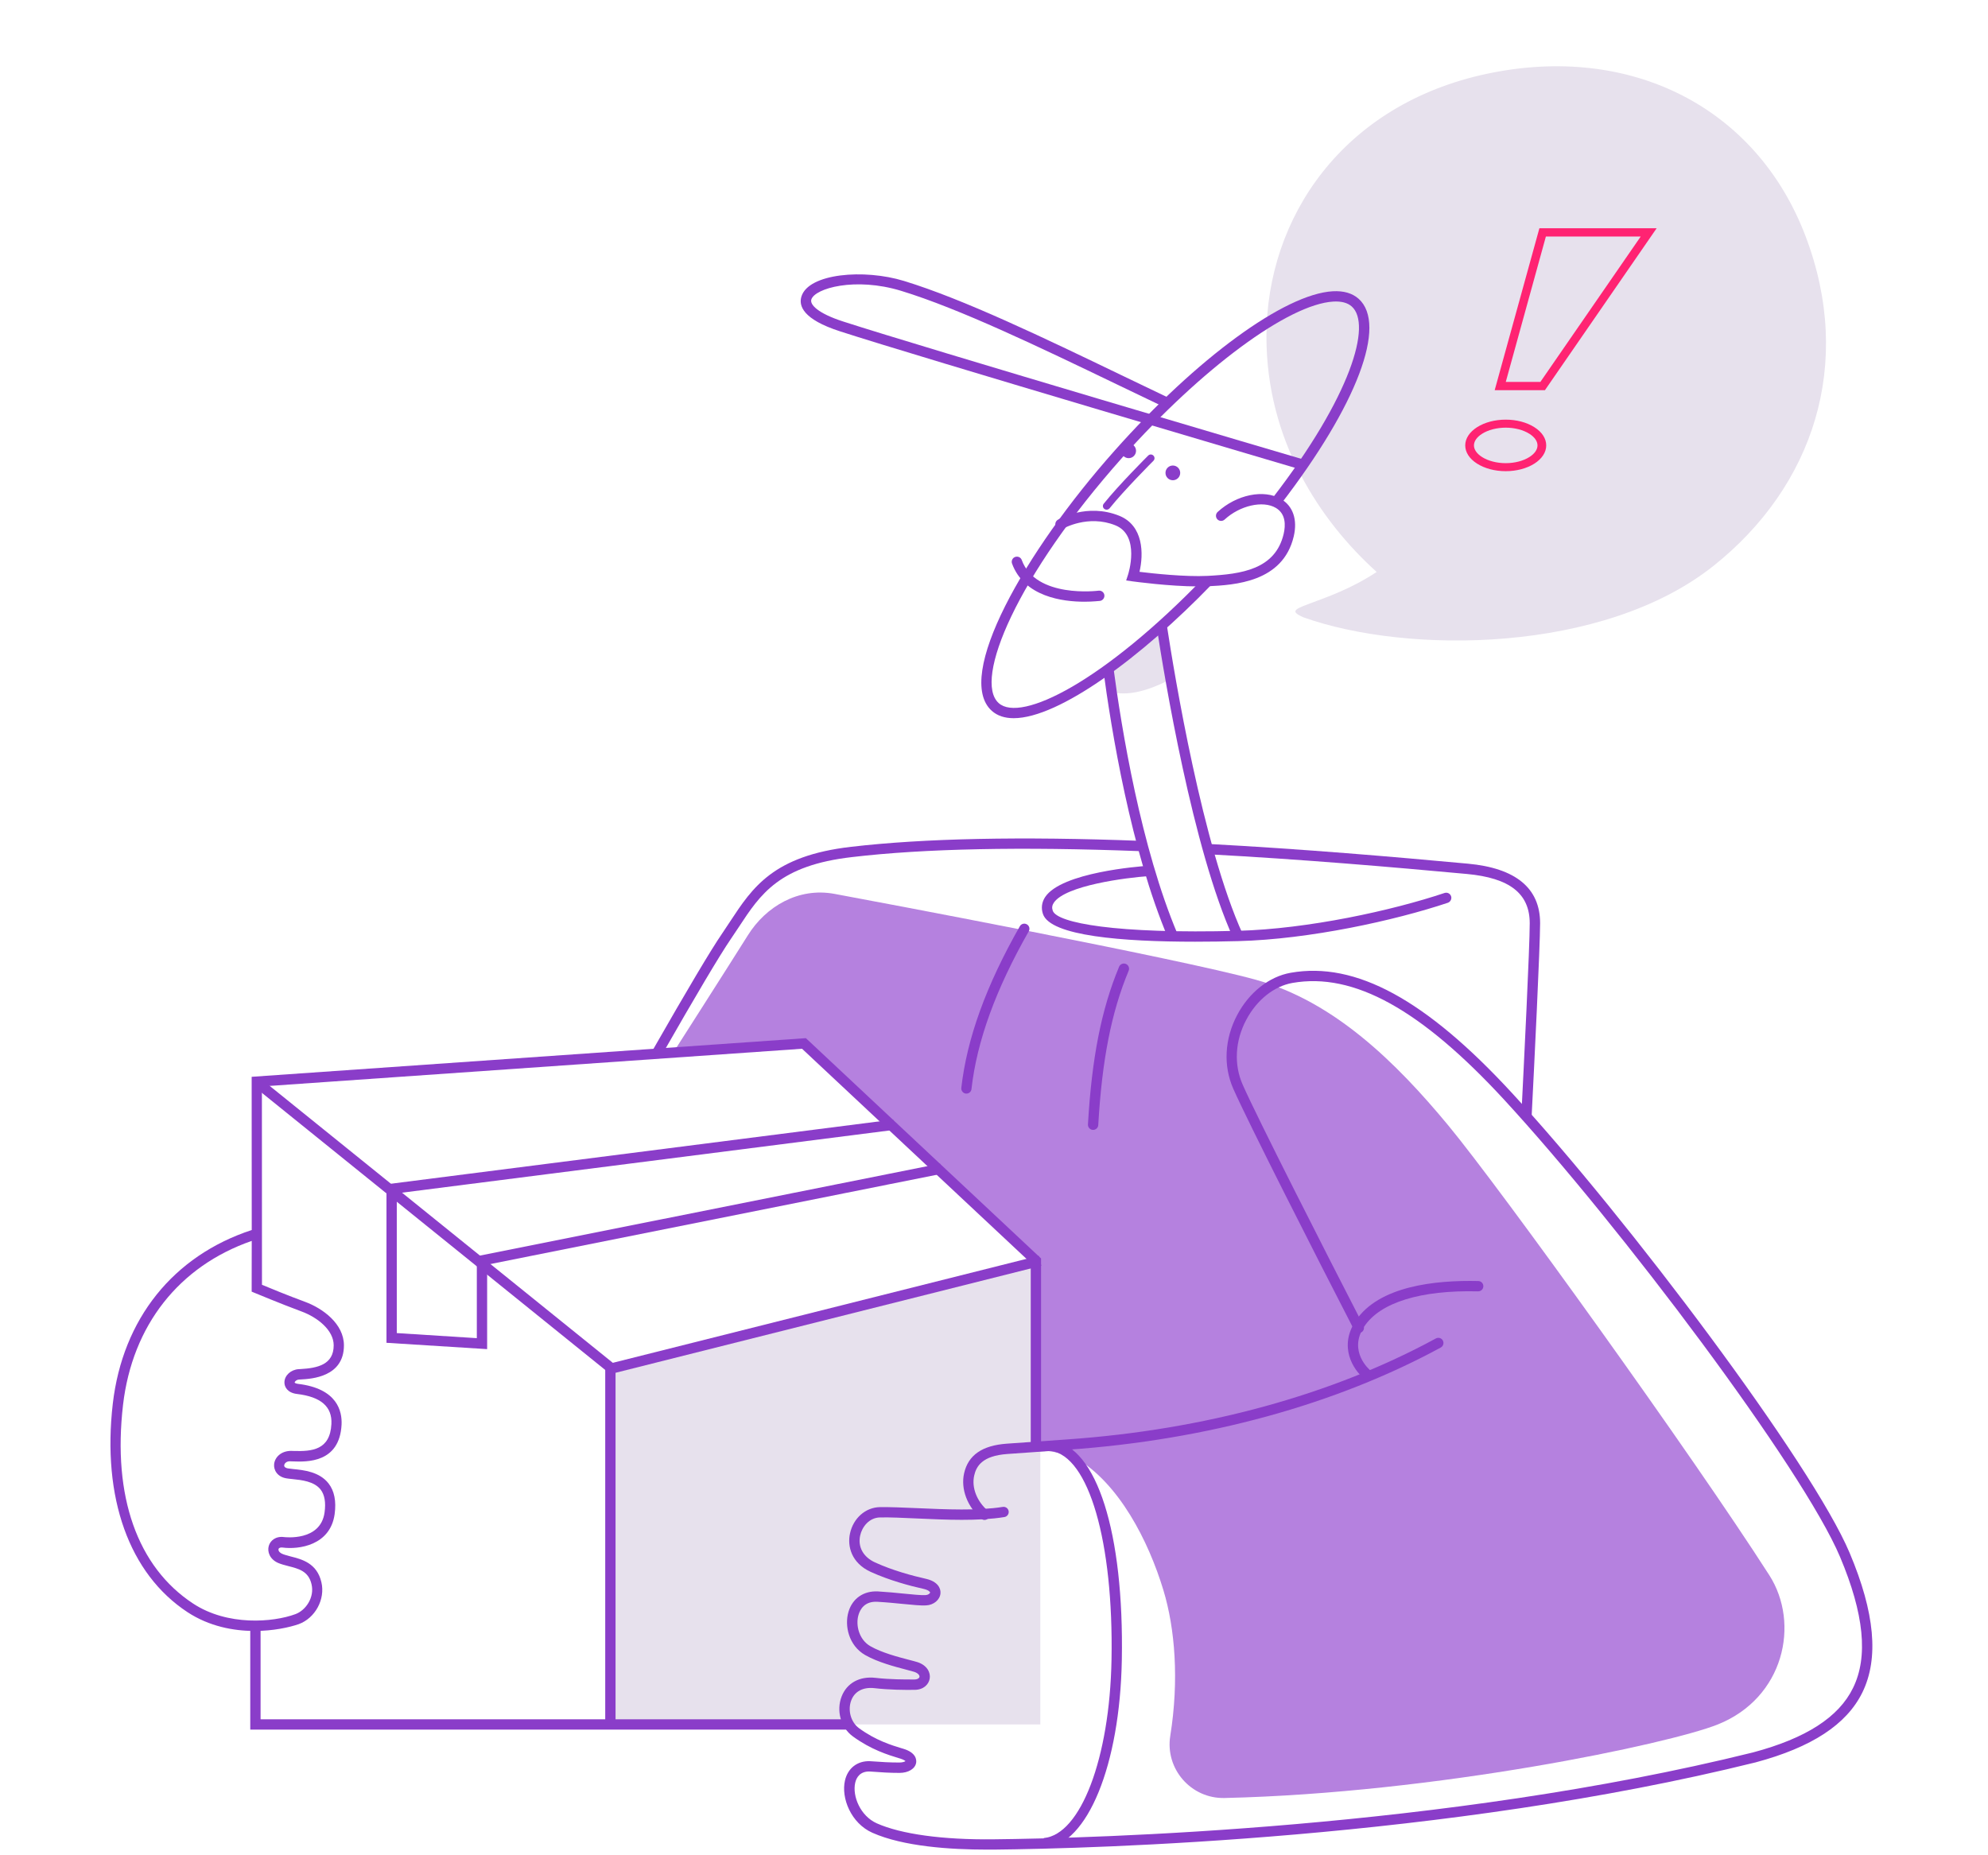 <svg width="270" height="252" viewBox="0 0 270 252" fill="none" xmlns="http://www.w3.org/2000/svg">
<path d="M232.722 76.858C246.239 66.098 251.853 49.459 245.199 32.024C238.545 14.589 221.493 5.871 201.945 10.023C182.398 14.174 172 29.533 172 45.723C172 59.779 179.245 70.731 186.973 77.688C183.486 79.987 180.322 81.067 177.663 82.062C175.678 82.805 175.327 83.085 176.991 83.84C191.132 88.896 217.758 88.772 232.722 76.858Z" fill="#E7E1ED"/>
<path d="M91.29 143.202C91.29 143.202 99.12 130.952 101.57 127.042C104.02 123.122 108.42 120.512 113.32 121.412C118.21 122.312 159.97 130.152 170.57 133.082C181.17 136.022 189.57 144.262 196.67 152.832C203.77 161.402 229.78 197.552 240.3 213.962C244.51 220.542 242.3 230.632 233.3 234.232C226.69 236.872 195.14 243.562 166.3 244.222C161.76 244.322 158.22 240.272 158.94 235.782C160.16 228.162 159.57 221.152 158.01 216.002C155.98 209.292 151.98 201.472 146.1 198.042C144.31 197.222 141.37 196.982 141.37 196.982V171.932L109.07 141.902L91.29 143.202Z" fill="#B581DF"/>
<path d="M141.29 171.232L83.29 186.232V234.232H141.29V171.232Z" fill="#E7E1ED"/>
<path d="M209.823 53H203L209.074 31H225L209.823 53ZM204.506 51.876H209.206L222.835 32.124H209.955L204.506 51.876Z" fill="#FF2372"/>
<path d="M134.02 251.232C129.08 251.232 122.68 250.812 118.48 248.942C115.58 247.652 114.21 244.222 114.76 241.842C115.15 240.152 116.46 239.152 118.17 239.222C119.8 239.342 120.85 239.402 122.15 239.402C122.58 239.402 122.86 239.292 122.98 239.212C122.89 239.132 122.69 239.002 122.26 238.862L122.08 238.812C120.67 238.382 118.32 237.672 115.84 235.862C114.19 234.662 113.55 232.372 114.31 230.422C115.02 228.602 116.75 227.652 118.91 227.902C120.88 228.132 122.94 228.122 123.93 228.122H124.18C124.62 228.122 124.85 227.942 124.88 227.762C124.91 227.562 124.7 227.262 124.15 227.082C123.89 227.002 123.51 226.902 123.05 226.782C121.52 226.382 119.22 225.782 117.5 224.802C115.27 223.522 114.67 220.822 115.24 218.922C115.78 217.102 117.31 216.062 119.24 216.162C120.53 216.242 121.72 216.352 122.76 216.462C123.99 216.582 125.05 216.692 125.68 216.662C126.09 216.642 126.31 216.422 126.32 216.312C126.33 216.232 126.13 215.982 125.45 215.822C123.55 215.402 120.76 214.652 118.24 213.502C115.62 212.292 115.07 210.022 115.44 208.302C115.88 206.222 117.55 204.742 119.51 204.712C120.92 204.692 122.69 204.772 124.57 204.852C128.44 205.022 132.84 205.222 136.19 204.682C136.58 204.622 136.93 204.882 136.99 205.262C137.05 205.642 136.79 206.002 136.41 206.062C132.91 206.632 128.45 206.432 124.51 206.252C122.66 206.172 120.91 206.082 119.54 206.112C118.03 206.132 117.07 207.412 116.82 208.582C116.49 210.132 117.25 211.492 118.84 212.222C121.24 213.322 123.94 214.042 125.77 214.452C127.31 214.802 127.8 215.702 127.73 216.432C127.65 217.312 126.81 218.012 125.77 218.062C125.04 218.102 123.98 217.992 122.64 217.862C121.61 217.762 120.44 217.642 119.18 217.572C117.41 217.462 116.81 218.632 116.6 219.342C116.18 220.742 116.67 222.722 118.21 223.602C119.76 224.492 121.96 225.062 123.41 225.442C123.9 225.572 124.31 225.672 124.59 225.762C125.92 226.192 126.4 227.182 126.27 227.992C126.15 228.762 125.46 229.532 124.19 229.532H123.94C122.93 229.542 120.81 229.542 118.76 229.302C117.24 229.132 116.09 229.722 115.62 230.942C115.1 232.282 115.55 233.922 116.67 234.742C118.96 236.412 121.09 237.052 122.5 237.482L122.68 237.532C124.43 238.062 124.48 239.022 124.43 239.412C124.31 240.242 123.38 240.812 122.17 240.812C120.84 240.812 119.72 240.742 118.12 240.622C116.82 240.582 116.31 241.432 116.15 242.152C115.74 243.952 116.84 246.662 119.08 247.662C122.38 249.132 128.03 249.912 134.95 249.832C148.55 249.692 196.18 248.422 238.08 238.032C245.28 236.112 249.73 233.252 251.67 229.272C253.75 225.042 253.17 219.222 249.91 211.482C244.87 199.522 219.95 166.382 204.32 149.412C192.98 137.102 183.84 132.052 175.53 133.512C173.04 133.952 170.7 135.812 169.27 138.502C167.74 141.372 167.56 144.592 168.78 147.342C170.79 151.892 179.9 169.812 185.17 180.042C185.35 180.382 185.21 180.812 184.87 180.982C184.53 181.162 184.1 181.022 183.93 180.682C178.65 170.442 169.53 152.482 167.51 147.912C166.11 144.762 166.31 141.102 168.04 137.842C169.67 134.772 172.39 132.642 175.29 132.132C184.11 130.572 193.66 135.772 205.35 148.462C221.06 165.502 246.12 198.862 251.21 210.932C254.64 219.062 255.2 225.262 252.94 229.882C250.8 234.242 246.06 237.342 238.44 239.382C196.38 249.812 148.61 251.092 134.98 251.232C134.64 251.232 134.33 251.232 134.02 251.232Z" fill="#8A3DC9"/>
<path d="M133.71 206.453C133.55 206.453 133.39 206.393 133.26 206.283C131.37 204.663 130.46 202.243 130.94 200.113C131.5 197.643 133.4 196.333 136.74 196.093L144.98 195.513C163.6 194.213 180.9 189.473 195.01 181.803C195.35 181.613 195.78 181.743 195.96 182.083C196.14 182.423 196.02 182.843 195.68 183.033C181.39 190.793 163.89 195.593 145.08 196.913L136.84 197.493C133.36 197.733 132.59 199.193 132.31 200.423C131.94 202.053 132.67 203.933 134.17 205.213C134.46 205.463 134.5 205.903 134.25 206.203C134.11 206.363 133.91 206.453 133.71 206.453Z" fill="#8A3DC9"/>
<path d="M82.9 186.641L82.62 186.421L34.75 147.781L35.63 146.691L83.23 185.111L141.08 170.571L141.43 171.931L82.9 186.641Z" fill="#8A3DC9"/>
<path d="M83.6 185.871H82.2V234.231H83.6V185.871Z" fill="#8A3DC9"/>
<path d="M208.02 151.601L206.62 151.531C206.96 144.751 207.76 128.641 207.76 125.411C207.76 121.381 205.05 119.251 199.22 118.711C189.14 117.781 177.05 116.731 163.81 116.021L163.89 114.621C177.15 115.331 189.25 116.381 199.35 117.311C205.86 117.911 209.17 120.631 209.17 125.401C209.16 128.671 208.37 144.821 208.02 151.601Z" fill="#8A3DC9"/>
<path d="M151 94L150.5 91L157.5 85C158 88 158 89.5 158.5 92.5C155.5 94 153 94.5 151 94Z" fill="#E7E1ED"/>
<path d="M89.85 143.362L88.63 142.672C93.38 134.362 96.55 129.022 98.06 126.822C98.44 126.262 98.81 125.702 99.17 125.152C102.19 120.562 105.03 116.232 115.6 115.022C125.44 113.872 138.66 113.592 154.89 114.212L154.84 115.612C138.68 114.992 125.53 115.262 115.76 116.412C105.84 117.542 103.29 121.432 100.34 125.922C99.97 126.482 99.6 127.042 99.21 127.612C97.75 129.752 94.51 135.202 89.85 143.362Z" fill="#8A3DC9"/>
<path d="M158.64 127.413C153.61 115.523 150.94 99.283 149.8 90.653L151.19 90.473C152.32 99.033 154.97 115.133 159.93 126.873L158.64 127.413Z" fill="#8A3DC9"/>
<path d="M167.5 127.432C162 115.342 158.14 91.982 157.09 85.112L158.47 84.902C159.51 91.732 163.34 114.922 168.77 126.852L167.5 127.432Z" fill="#8A3DC9"/>
<path d="M162.31 127.912C152.47 127.912 142.67 127.142 141.65 124.152C141.38 123.352 141.48 122.552 141.95 121.842C144.18 118.492 154.72 117.682 155.91 117.602C156.26 117.572 156.63 117.862 156.66 118.252C156.69 118.642 156.39 118.972 156.01 119.002C152.96 119.212 144.69 120.262 143.12 122.622C142.89 122.972 142.84 123.312 142.98 123.702C143.55 125.372 151.55 126.872 168.12 126.432C177.66 126.182 189.09 123.672 196.19 121.292C196.56 121.172 196.95 121.362 197.08 121.732C197.2 122.102 197 122.492 196.64 122.622C189.44 125.032 177.84 127.582 168.16 127.832C166.25 127.882 164.28 127.912 162.31 127.912Z" fill="#8A3DC9"/>
<path d="M131.26 148.542C131.23 148.542 131.21 148.542 131.18 148.542C130.8 148.502 130.52 148.152 130.56 147.772C131.32 141.062 133.92 133.872 138.51 125.812C138.7 125.472 139.13 125.362 139.46 125.552C139.8 125.742 139.91 126.172 139.72 126.502C135.23 134.392 132.68 141.402 131.94 147.922C131.91 148.282 131.61 148.542 131.26 148.542Z" fill="#8A3DC9"/>
<path d="M148.46 153.472C148.45 153.472 148.43 153.472 148.42 153.472C148.03 153.451 147.74 153.121 147.76 152.731C148.28 143.711 149.58 137.101 151.99 131.311C152.14 130.951 152.55 130.781 152.91 130.931C153.27 131.081 153.44 131.492 153.29 131.852C150.94 137.492 149.67 143.962 149.16 152.822C149.14 153.182 148.83 153.472 148.46 153.472Z" fill="#8A3DC9"/>
<path d="M137.67 97.552C136.47 97.552 135.46 97.232 134.7 96.552C129.55 91.942 139.14 74.972 151.38 61.212C162.57 48.632 174.48 39.932 181.01 39.562C182.49 39.482 183.66 39.822 184.52 40.582C188.45 44.092 184.3 55.052 173.94 68.502L172.83 67.652C183.51 53.792 186.33 44.072 183.59 41.632C183.02 41.122 182.18 40.902 181.09 40.962C175.01 41.312 163.22 50.022 152.43 62.142C138.09 78.252 132.17 92.402 135.64 95.502C138.66 98.202 149.92 92.552 163.54 78.432L164.55 79.402C155.1 89.202 143.84 97.552 137.67 97.552Z" fill="#8A3DC9"/>
<path d="M162.7 79.652C158.83 79.652 154.01 78.992 153.78 78.962L152.95 78.842L153.21 78.042C153.23 77.992 154.91 72.732 151.48 71.352C147.77 69.862 144.43 71.782 144.39 71.802C144.06 72.002 143.63 71.882 143.43 71.552C143.23 71.222 143.34 70.792 143.68 70.592C143.84 70.502 147.64 68.302 152 70.052C155.32 71.382 155.33 75.242 154.76 77.672C156.55 77.892 160.97 78.372 164 78.222C168.61 77.982 173.2 77.352 174.34 72.522C174.61 71.352 174.65 69.792 173.27 68.982C171.51 67.952 168.39 68.662 166.32 70.572C166.03 70.832 165.59 70.812 165.33 70.532C165.07 70.252 165.09 69.802 165.37 69.542C167.95 67.172 171.65 66.422 173.98 67.782C175.61 68.732 176.24 70.582 175.71 72.852C174.24 79.112 167.63 79.452 164.08 79.632C163.64 79.642 163.17 79.652 162.7 79.652Z" fill="#8A3DC9"/>
<path d="M147.28 81.731C144.32 81.731 139.11 81.061 137.45 76.551C137.32 76.191 137.5 75.781 137.87 75.651C138.24 75.521 138.64 75.701 138.77 76.071C140.69 81.311 149.12 80.241 149.2 80.231C149.59 80.181 149.94 80.451 149.99 80.831C150.04 81.211 149.77 81.571 149.39 81.621C149.27 81.621 148.45 81.731 147.28 81.731Z" fill="#8A3DC9"/>
<path d="M176.55 63.742C176.03 63.582 124.86 48.502 114.08 45.002C109.03 43.372 108.45 41.522 108.85 40.262C109.83 37.142 117.33 36.492 122.78 38.162C130.83 40.622 141.73 45.862 152.27 50.942C154.5 52.012 156.73 53.092 158.94 54.142L158.34 55.402C156.13 54.352 153.9 53.282 151.67 52.202C141.18 47.152 130.33 41.932 122.38 39.502C116.15 37.602 110.67 39.152 110.19 40.682C109.98 41.342 110.99 42.532 114.52 43.672C125.29 47.162 176.44 62.242 176.96 62.392L176.55 63.742Z" fill="#8A3DC9"/>
<path d="M66.16 183.252L52.49 182.392V160.862L121.32 152.072L121.5 153.462L53.89 162.092V181.072L64.76 181.762V170.632L127.68 158.052L127.95 159.422L66.16 171.782V183.252Z" fill="#8A3DC9"/>
<path d="M115.19 234.932H33.99V221.232H35.39V233.532H115.19V234.932Z" fill="#8A3DC9"/>
<path d="M34.58 221.532C31.71 221.532 28.41 220.912 25.47 218.982C17.54 213.772 13.84 203.442 15.32 190.652C16.66 179.142 23.53 170.572 34.19 167.072C34.19 157.762 34.18 146.912 34.18 146.912V146.262L109.45 141.012L141.39 170.932V196.452H139.99V171.532L108.93 142.452L35.57 147.572C35.57 150.892 35.58 166.082 35.58 174.512C36.58 174.932 39.16 175.992 41.42 176.822C43.86 177.722 46.71 179.822 46.71 182.742C46.71 187.042 42.3 187.292 40.85 187.372L40.64 187.382C40.41 187.392 40.2 187.492 40.08 187.652C40.02 187.732 40.01 187.792 40.02 187.802C40.03 187.822 40.15 187.932 40.49 187.972C45.84 188.612 46.48 191.722 46.39 193.512C46.12 198.722 41.68 198.572 39.79 198.502L39.46 198.492C38.89 198.442 38.62 198.802 38.6 199.032C38.57 199.312 38.9 199.412 39.1 199.452C39.3 199.482 39.55 199.512 39.83 199.542C41.24 199.682 43.38 199.902 44.62 201.492C45.41 202.502 45.69 203.912 45.45 205.662C44.86 209.922 40.57 210.492 38.39 210.202C38.09 210.162 37.87 210.242 37.83 210.412C37.78 210.592 37.91 210.862 38.32 211.052C38.63 211.192 39.05 211.292 39.48 211.412C40.98 211.792 43.05 212.312 43.65 214.912C44.2 217.232 42.81 219.792 40.56 220.612C39.28 221.052 37.09 221.532 34.58 221.532ZM34.19 168.552C24.32 171.972 17.97 180.032 16.71 190.822C15.27 203.242 18.65 212.832 26.23 217.812C30.92 220.892 37.1 220.362 40.11 219.252C41.52 218.742 42.74 216.982 42.31 215.182C41.9 213.412 40.57 213.082 39.16 212.722C38.66 212.592 38.19 212.472 37.77 212.292C36.6 211.772 36.29 210.742 36.5 209.992C36.7 209.272 37.43 208.622 38.6 208.782C38.65 208.782 43.53 209.402 44.08 205.442C44.27 204.072 44.09 203.032 43.54 202.322C42.66 201.202 40.95 201.032 39.71 200.902C39.4 200.872 39.12 200.842 38.89 200.802C37.64 200.592 37.15 199.652 37.23 198.872C37.32 197.972 38.14 197.082 39.52 197.072L39.86 197.082C42.37 197.162 44.83 196.962 45.01 193.422C45.13 191.072 43.6 189.732 40.34 189.342C39.05 189.192 38.61 188.382 38.63 187.742C38.65 186.822 39.5 186.042 40.56 185.972L40.78 185.962C43.14 185.832 45.32 185.352 45.32 182.732C45.32 180.672 43.12 178.932 40.94 178.132C38.05 177.062 34.65 175.632 34.61 175.622L34.18 175.442V174.982C34.19 173.122 34.19 170.912 34.19 168.552Z" fill="#8A3DC9"/>
<path d="M141.89 251.051L141.76 249.661C146.77 249.201 150.72 238.801 150.96 225.451C151.25 209.421 147.86 197.751 142.72 197.081L142.9 195.691C148.96 196.481 152.67 208.171 152.36 225.471C152.1 239.761 147.7 250.511 141.89 251.051Z" fill="#8A3DC9"/>
<path d="M185.68 187.393C185.52 187.393 185.37 187.343 185.24 187.233C183.82 186.073 181.76 182.943 184.12 179.403C187.26 174.683 194.92 173.863 200.78 174.003C201.17 174.013 201.47 174.333 201.46 174.723C201.45 175.103 201.14 175.403 200.76 175.403C200.76 175.403 200.75 175.403 200.74 175.403C192.94 175.213 187.45 176.913 185.28 180.183C183.05 183.543 186 186.053 186.13 186.163C186.43 186.413 186.47 186.853 186.22 187.143C186.08 187.303 185.88 187.393 185.68 187.393Z" fill="#8A3DC9"/>
<path d="M204.5 64C203.028 64 201.648 63.634 200.608 62.973C199.567 62.312 199 61.433 199 60.5C199 59.567 199.575 58.688 200.608 58.027C201.648 57.366 203.028 57 204.5 57C205.972 57 207.352 57.366 208.392 58.027C209.433 58.688 210 59.567 210 60.5C210 61.433 209.425 62.312 208.392 62.973C207.343 63.634 205.964 64 204.5 64ZM204.5 58.089C203.29 58.089 202.114 58.392 201.285 58.921C200.574 59.372 200.185 59.932 200.185 60.5C200.185 61.068 200.574 61.628 201.285 62.079C202.114 62.608 203.29 62.911 204.5 62.911C205.71 62.911 206.886 62.608 207.715 62.079C208.426 61.628 208.815 61.068 208.815 60.5C208.815 59.932 208.426 59.372 207.715 58.921C206.878 58.392 205.71 58.089 204.5 58.089Z" fill="#FF2372"/>
<path d="M150.29 69.232C150.18 69.232 150.07 69.192 149.98 69.122C149.76 68.952 149.73 68.632 149.9 68.422C151.89 65.932 155.77 62.042 155.94 61.882C156.14 61.682 156.45 61.682 156.65 61.882C156.85 62.082 156.85 62.392 156.65 62.592C156.61 62.632 152.65 66.602 150.69 69.052C150.58 69.172 150.43 69.232 150.29 69.232Z" fill="#8A3DC9"/>
<path d="M159.29 65.232C159.842 65.232 160.29 64.785 160.29 64.232C160.29 63.68 159.842 63.232 159.29 63.232C158.738 63.232 158.29 63.68 158.29 64.232C158.29 64.785 158.738 65.232 159.29 65.232Z" fill="#8A3DC9"/>
<path d="M153.29 62.232C153.842 62.232 154.29 61.785 154.29 61.232C154.29 60.68 153.842 60.232 153.29 60.232C152.738 60.232 152.29 60.68 152.29 61.232C152.29 61.785 152.738 62.232 153.29 62.232Z" fill="#8A3DC9"/>
</svg>
